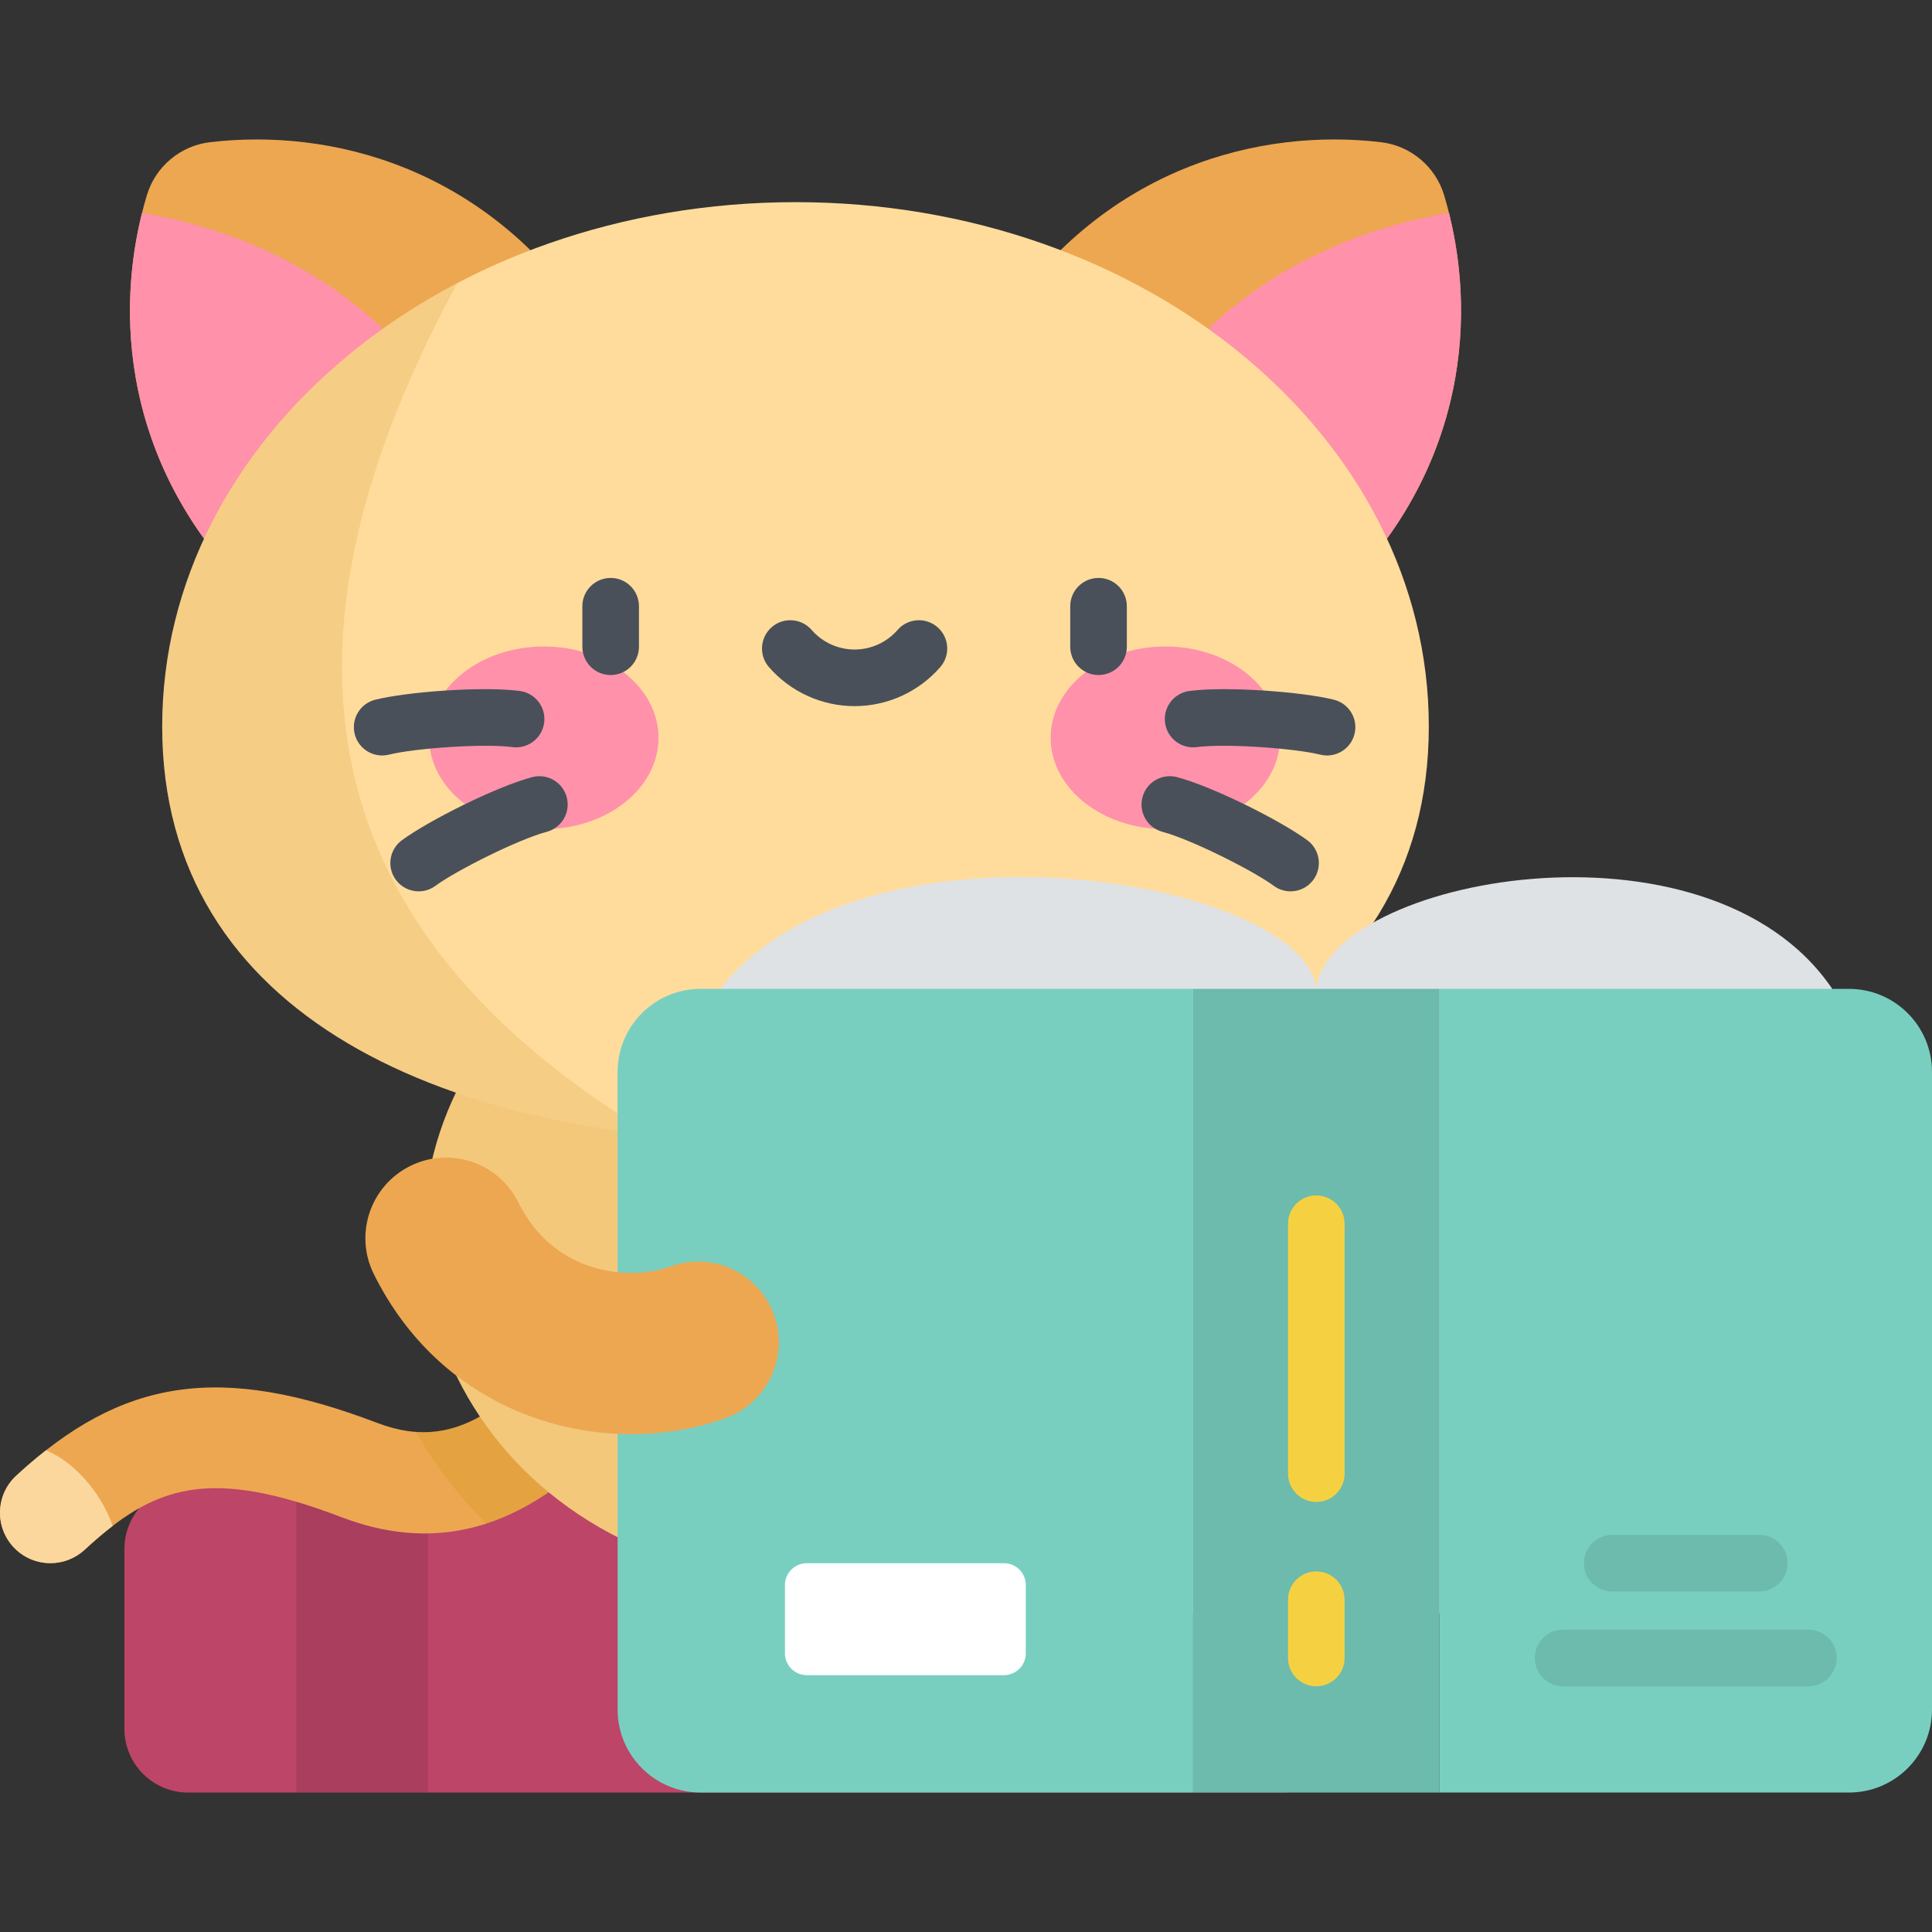 <?xml version="1.0" encoding="iso-8859-1"?>
<!-- Generator: Adobe Illustrator 19.0.0, SVG Export Plug-In . SVG Version: 6.00 Build 0)  -->
<svg version="1.1" id="Capa_1" xmlns="http://www.w3.org/2000/svg" xmlns:xlink="http://www.w3.org/1999/xlink" x="0px" y="0px"
	 viewBox="0 0 512 512" style="enable-background:new 0 0 512 512;" xml:space="preserve">
<rect x="0" y="0" width="512" height="512" fill="#333333" stroke="none"/>
<path style="fill:#BD4568;" d="M339.768,475.04H49.839c-9.317,0-16.869-7.553-16.869-16.869v-47.672
	c0-9.317,7.553-16.869,16.869-16.869h289.929c9.317,0,16.869,7.553,16.869,16.869v47.672
	C356.637,467.487,349.084,475.04,339.768,475.04z"/>
<rect x="78.54" y="393.63" style="opacity:0.1;enable-background:new    ;" width="34.867" height="81.41"/>
<path style="fill:#EDA751;" d="M13.361,414.252c-3.599,0-7.188-1.446-9.821-4.301c-5.002-5.423-4.662-13.874,0.761-18.876
	c28.207-26.022,54.153-29.808,95.739-13.965c22.567,8.593,36.91-6.345,57.846-31.974c4.668-5.714,13.083-6.559,18.797-1.894
	c5.714,4.667,6.561,13.083,1.894,18.797c-15.744,19.271-36.227,44.34-66.054,44.343c-6.825,0-14.135-1.312-21.994-4.305
	c-35.577-13.554-49.766-8.29-68.113,8.635C19.848,413.081,16.6,414.252,13.361,414.252z"/>
<path style="fill:#FCD79D;" d="M12.189,384.341c-2.619,2.051-5.244,4.295-7.888,6.734c-5.423,5.002-5.763,13.453-0.761,18.876
	c2.633,2.855,6.222,4.301,9.821,4.301c3.238,0,6.487-1.171,9.055-3.54c2.543-2.346,5.006-4.459,7.457-6.338
	C26.667,395.359,19.638,387.442,12.189,384.341z"/>
<path style="opacity:0.2;fill:#C18F00;enable-background:new    ;" d="M176.682,343.242c-5.714-4.665-14.129-3.82-18.797,1.894
	c-17.612,21.56-30.559,35.55-47.661,34.335c5.055,8.878,11.345,17.043,18.659,24.286c21.244-6.913,37.008-26.192,49.692-41.718
	C183.243,356.325,182.396,347.909,176.682,343.242z"/>
<ellipse style="fill:#FCD690;" cx="210.82" cy="326.93" rx="98.58" ry="91.6"/>
<path style="opacity:0.15;fill:#C17A00;enable-background:new    ;" d="M196.421,417.558
	c-45.049-29.576-31.087-90.194-23.44-116.704V242.32c-35.666,13.788-60.745,46.475-60.745,84.609
	C112.235,372.976,148.8,411.082,196.421,417.558z"/>
<path style="fill:#EDA751;" d="M150.824,168.088c19.29-16.186,32.169-43.358,4.961-83.526
	c-27.424-40.485-68.254-50.633-100.13-46.878c-7.859,0.926-14.452,6.459-16.729,14.037c-9.233,30.739-6.329,72.711,28.779,106.748
	C102.538,192.24,131.534,184.275,150.824,168.088z"/>
<path style="fill:#FF91AB;" d="M37.643,56.425c-7.57,30.224-3.29,69.711,30.061,102.044c30.192,29.271,55.993,27.18,74.896,15.564
	C129.6,85.783,72.812,62.381,37.643,56.425z"/>
<path style="fill:#EDA751;" d="M270.809,168.088c-19.29-16.186-32.169-43.358-4.961-83.526
	c27.424-40.485,68.253-50.633,100.129-46.878c7.859,0.926,14.452,6.459,16.729,14.037c9.233,30.739,6.329,72.711-28.779,106.748
	C319.095,192.24,290.099,184.275,270.809,168.088z"/>
<path style="fill:#FF91AB;" d="M383.989,56.425c7.57,30.224,3.29,69.711-30.062,102.044c-30.192,29.271-55.993,27.18-74.895,15.564
	C292.032,85.783,348.821,62.381,383.989,56.425z"/>
<path style="fill:#FFDC9C;" d="M378.649,192.519c0,76.738-75.141,110.348-167.833,110.348S42.984,269.257,42.984,192.519
	S118.125,53.573,210.817,53.573S378.649,115.781,378.649,192.519z"/>
<path style="opacity:0.15;fill:#C17A00;enable-background:new    ;" d="M121.202,75.025
	c-47.003,24.623-78.218,68.038-78.218,117.493c0,65.966,55.527,100.062,129.997,108.335C66.082,237,80.023,151.11,121.202,75.025z"
	/>
<g>
	<ellipse style="fill:#FF91AB;" cx="144.12" cy="195.53" rx="30.388" ry="24.2"/>
	<ellipse style="fill:#FF91AB;" cx="308.83" cy="195.53" rx="30.388" ry="24.2"/>
</g>
<g>
	<path style="fill:#495059;" d="M161.832,178.89c-4.142,0-7.5-3.357-7.5-7.5v-10.731c0-4.143,3.358-7.5,7.5-7.5
		c4.143,0,7.5,3.357,7.5,7.5v10.731C169.332,175.532,165.975,178.89,161.832,178.89z"/>
	<path style="fill:#495059;" d="M291.125,178.89c-4.143,0-7.5-3.357-7.5-7.5v-10.731c0-4.143,3.357-7.5,7.5-7.5s7.5,3.357,7.5,7.5
		v10.731C298.625,175.532,295.268,178.89,291.125,178.89z"/>
	<path style="fill:#495059;" d="M226.479,187.13c-8.699,0-16.972-3.768-22.697-10.337c-2.722-3.122-2.398-7.859,0.725-10.581
		c3.122-2.723,7.859-2.397,10.581,0.726c2.877,3.3,7.028,5.192,11.391,5.192c4.362,0,8.514-1.893,11.391-5.192
		c2.721-3.124,7.459-3.448,10.581-0.726c3.123,2.722,3.447,7.459,0.726,10.581C243.45,183.362,235.178,187.13,226.479,187.13z"/>
	<path style="fill:#495059;" d="M101.272,200.21c-3.36,0-6.418-2.275-7.271-5.683c-1.004-4.018,1.438-8.091,5.457-9.096
		c8.427-2.107,28.509-3.607,38.295-2.313c4.106,0.543,6.996,4.311,6.453,8.418c-0.543,4.108-4.325,6.993-8.418,6.453
		c-7.65-1.013-26.017,0.326-32.691,1.995C102.486,200.137,101.874,200.21,101.272,200.21z"/>
	<path style="fill:#495059;" d="M110.952,236.216c-2.3,0-4.568-1.053-6.039-3.045c-2.461-3.333-1.754-8.028,1.578-10.488
		c6.986-5.158,24.983-14.199,34.524-16.732c4.003-1.06,8.111,1.321,9.174,5.324c1.063,4.004-1.321,8.11-5.324,9.174
		c-7.46,1.98-23.93,10.215-29.464,14.301C114.061,235.739,112.5,236.216,110.952,236.216z"/>
	<path style="fill:#495059;" d="M351.686,200.21c-0.603,0-1.214-0.073-1.825-0.226c-6.675-1.669-25.038-3.009-32.691-1.995
		c-4.096,0.539-7.875-2.345-8.418-6.453c-0.543-4.106,2.347-7.875,6.453-8.418c9.785-1.292,29.869,0.207,38.295,2.313
		c4.019,1.005,6.461,5.077,5.457,9.096C358.104,197.935,355.046,200.21,351.686,200.21z"/>
	<path style="fill:#495059;" d="M342.005,236.216c-1.548,0-3.108-0.477-4.449-1.467c-5.534-4.086-22.004-12.32-29.464-14.301
		c-4.003-1.063-6.387-5.17-5.324-9.174s5.17-6.386,9.174-5.324c9.541,2.533,27.538,11.574,34.524,16.732
		c3.332,2.46,4.039,7.155,1.578,10.488C346.574,235.162,344.304,236.216,342.005,236.216z"/>
</g>
<path id="SVGCleanerId_0" style="fill:#DEE2E5;" d="M348.836,262.06c-3.476-29.073-119.819-48.635-157.892,0v165.465h157.892V262.06
	z"/>
<g>
	<path id="SVGCleanerId_0_1_" style="fill:#DEE2E5;" d="M348.836,262.06c-3.476-29.073-119.819-48.635-157.892,0v165.465h157.892
		V262.06z"/>
</g>
<path style="fill:#DEE2E5;" d="M348.837,262.06c3.01-29.074,103.761-48.635,136.731,0v165.465H348.837V262.06z"/>
<g>
	<path style="fill:#78CFC0;" d="M316.196,475.04H185.674c-12.152,0-22.003-9.851-22.003-22.003V284.063
		c0-12.152,9.851-22.003,22.003-22.003h130.521v212.98H316.196z"/>
	<path style="fill:#78CFC0;" d="M489.997,475.04h-108.52V262.06h108.52c12.152,0,22.003,9.851,22.003,22.003v168.975
		C512,465.189,502.149,475.04,489.997,475.04z"/>
	<rect x="316.2" y="262.06" style="fill:#78CFC0;" width="65.28" height="212.98"/>
</g>
<rect x="316.2" y="262.06" style="opacity:0.1;enable-background:new    ;" width="65.28" height="212.98"/>
<path style="fill:#FFFFFF;" d="M213.801,443.932h52.266c3.192,0,5.779-2.587,5.779-5.779v-18.11c0-3.192-2.587-5.779-5.779-5.779
	h-52.266c-3.192,0-5.779,2.587-5.779,5.779v18.11C208.021,441.344,210.609,443.932,213.801,443.932z"/>
<path style="fill:#EDA751;" d="M176.193,379.562c-28.1,3.27-60.745-8.902-77.129-41.917c-5.247-10.574-0.929-23.399,9.645-28.647
	c10.572-5.249,23.399-0.93,28.647,9.645c9.68,19.509,29.91,20.762,40.386,16.969c11.108-4.015,23.355,1.723,27.373,12.821
	c4.018,11.1-1.722,23.355-12.821,27.373C187.219,377.643,181.793,378.91,176.193,379.562z"/>
<g>
	<path style="fill:#F5D141;" d="M348.836,398.034c-4.142,0-7.5-3.357-7.5-7.5v-66.23c0-4.143,3.358-7.5,7.5-7.5
		c4.143,0,7.5,3.357,7.5,7.5v66.23C356.336,394.677,352.979,398.034,348.836,398.034z"/>
	<path style="fill:#F5D141;" d="M348.836,446.883c-4.142,0-7.5-3.357-7.5-7.5v-15.439c0-4.143,3.358-7.5,7.5-7.5
		c4.143,0,7.5,3.357,7.5,7.5v15.439C356.336,443.525,352.979,446.883,348.836,446.883z"/>
</g>
<g style="opacity:0.1;">
	<path d="M479.251,446.883h-65.024c-4.143,0-7.5-3.357-7.5-7.5s3.357-7.5,7.5-7.5h65.024c4.143,0,7.5,3.357,7.5,7.5
		S483.394,446.883,479.251,446.883z"/>
	<path d="M466.224,421.752h-38.97c-4.143,0-7.5-3.357-7.5-7.5s3.357-7.5,7.5-7.5h38.97c4.143,0,7.5,3.357,7.5,7.5
		C473.724,418.395,470.366,421.752,466.224,421.752z"/>
</g>
<g>
</g>
<g>
</g>
<g>
</g>
<g>
</g>
<g>
</g>
<g>
</g>
<g>
</g>
<g>
</g>
<g>
</g>
<g>
</g>
<g>
</g>
<g>
</g>
<g>
</g>
<g>
</g>
<g>
</g>
</svg>
